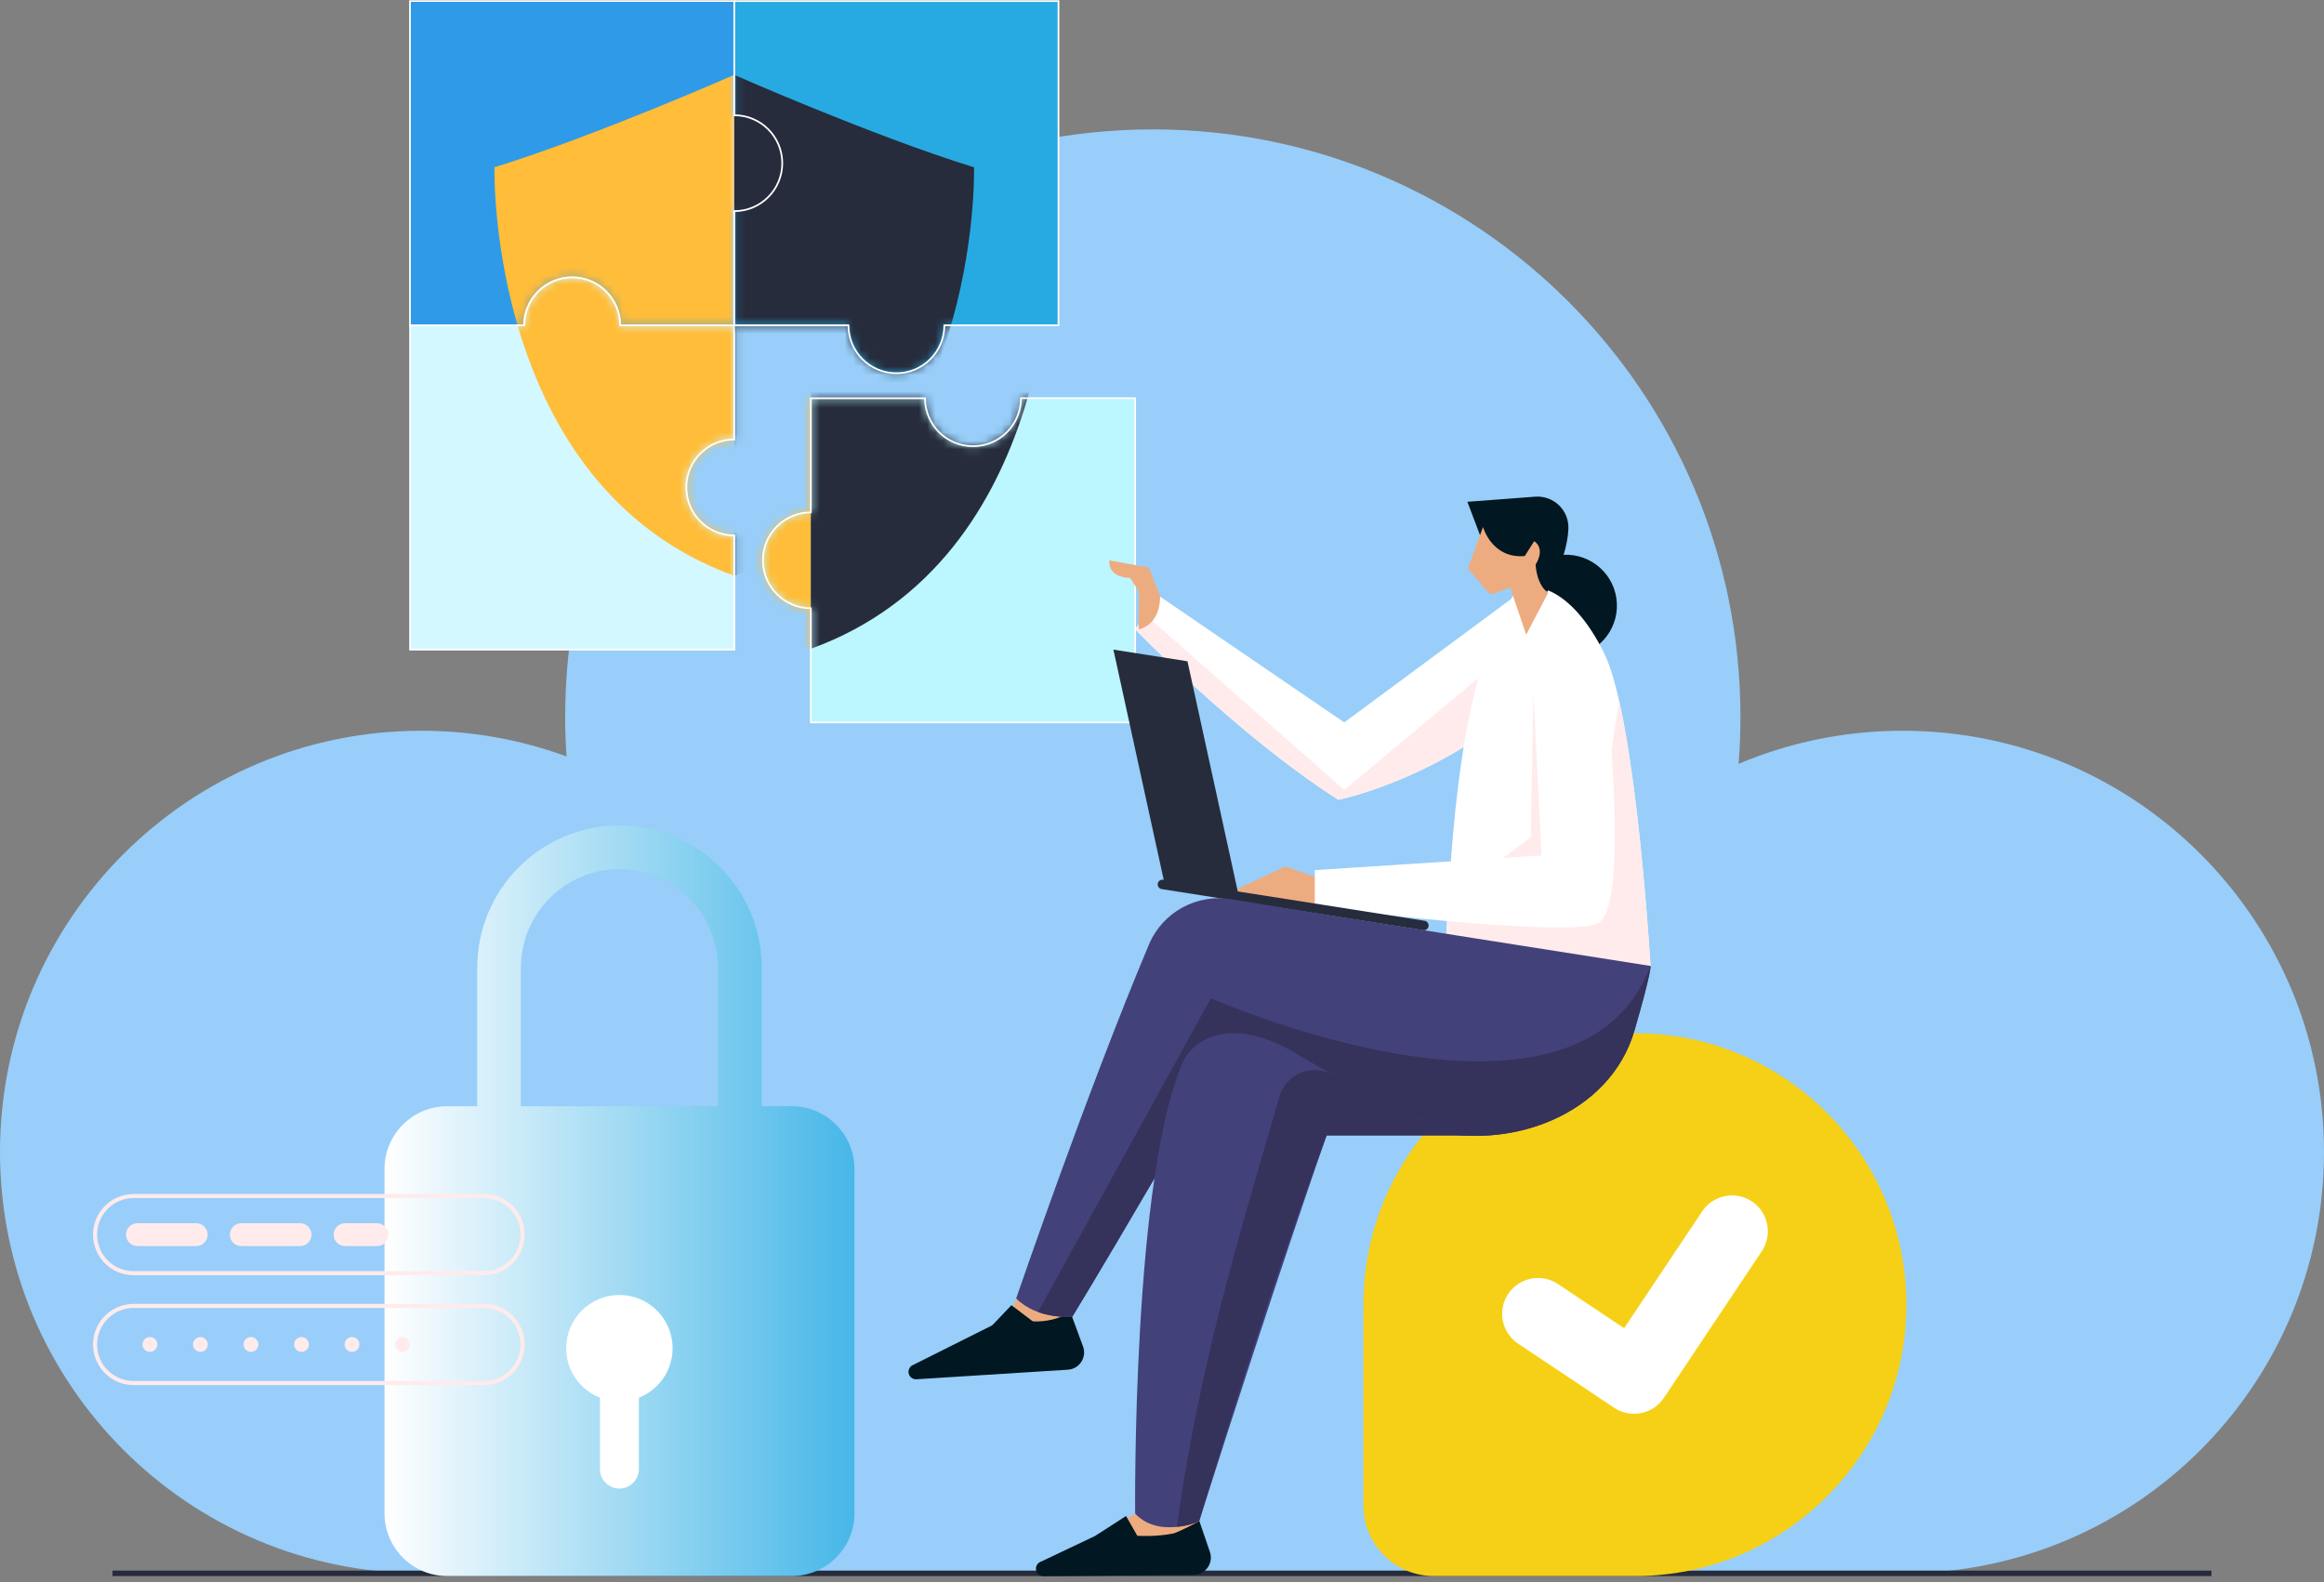 <svg width="282" height="192" viewBox="0 0 282 192" fill="none" xmlns="http://www.w3.org/2000/svg">
<rect x="0" y="0" width="282" height="192" fill="#808080" stroke="none"/>
<g clip-path="url(#clip0_762_6438)">
<path d="M230.877 88.68C223.816 88.68 217.085 90.11 210.967 92.698C211.116 90.821 211.19 88.927 211.19 87.009C211.19 47.627 179.266 15.703 139.884 15.703C100.502 15.703 68.578 47.627 68.578 87.009C68.578 88.622 68.635 90.209 68.743 91.797C63.253 89.779 57.316 88.68 51.123 88.68C22.887 88.68 0 111.566 0 139.803C0 168.039 22.887 190.926 51.123 190.926H230.877C259.113 190.926 282 168.039 282 139.803C282 111.566 259.113 88.68 230.877 88.68Z" fill="#98CEF9"/>
<path d="M268.348 190.602H13.65V191.263H268.348V190.602Z" fill="#262C3C"/>
<path d="M89.099 13.983V0.125H49.749V39.474H63.599C63.599 36.258 66.204 33.653 69.42 33.653C72.636 33.653 75.241 36.258 75.241 39.474H89.09V25.625C92.307 25.625 94.911 23.02 94.911 19.804C94.911 16.587 92.307 13.983 89.09 13.983H89.099Z" fill="#2F9AE8"/>
<mask id="mask0_762_6438" style="mask-type:luminance" maskUnits="userSpaceOnUse" x="49" y="0" width="46" height="40">
<path d="M89.097 13.975V0.117H49.748V39.466H63.597C63.597 36.25 66.202 33.645 69.418 33.645C72.635 33.645 75.239 36.25 75.239 39.466H89.089V25.617C92.305 25.617 94.91 23.012 94.91 19.796C94.91 16.579 92.305 13.975 89.089 13.975H89.097Z" fill="white"/>
</mask>
<g mask="url(#mask0_762_6438)">
<path d="M89.097 9.078C89.097 9.078 72.312 16.487 60 20.298C60 20.298 59.016 58.986 89.097 69.875V9.078Z" fill="#FFBD39"/>
<path d="M89.096 9.078C89.096 9.078 105.881 16.487 118.192 20.298C118.192 20.298 119.176 58.986 89.096 69.875V9.078Z" fill="#262C3C"/>
</g>
<path d="M89.099 13.983V0.125H49.749V39.474H63.599C63.599 36.258 66.204 33.653 69.42 33.653C72.636 33.653 75.241 36.258 75.241 39.474H89.09V25.625C92.307 25.625 94.911 23.02 94.911 19.804C94.911 16.587 92.307 13.983 89.09 13.983H89.099Z" stroke="white" stroke-width="0.207" stroke-miterlimit="10"/>
<path d="M83.279 59.155C83.279 55.939 85.884 53.334 89.1 53.334V39.485H75.251C75.251 36.269 72.646 33.664 69.43 33.664C66.213 33.664 63.609 36.269 63.609 39.485H49.759V78.834H89.108V64.984C85.892 64.984 83.287 62.38 83.287 59.164L83.279 59.155Z" fill="#D4F8FF"/>
<mask id="mask1_762_6438" style="mask-type:luminance" maskUnits="userSpaceOnUse" x="49" y="33" width="41" height="46">
<path d="M83.278 59.148C83.278 55.931 85.883 53.327 89.099 53.327V39.477H75.25C75.25 36.261 72.645 33.656 69.429 33.656C66.212 33.656 63.608 36.261 63.608 39.477H49.758V78.826H89.107V64.977C85.891 64.977 83.286 62.372 83.286 59.156L83.278 59.148Z" fill="white"/>
</mask>
<g mask="url(#mask1_762_6438)">
<path d="M89.099 9.078C89.099 9.078 72.314 16.487 60.002 20.298C60.002 20.298 59.018 58.986 89.099 69.875V9.078Z" fill="#FFBD39"/>
<path d="M89.098 9.078C89.098 9.078 105.883 16.487 118.194 20.298C118.194 20.298 119.178 58.986 89.098 69.875V9.078Z" fill="#262C3C"/>
</g>
<path d="M83.279 59.155C83.279 55.939 85.884 53.334 89.1 53.334V39.485H75.251C75.251 36.269 72.646 33.664 69.43 33.664C66.213 33.664 63.609 36.269 63.609 39.485H49.759V78.834H89.108V64.984C85.892 64.984 83.287 62.38 83.287 59.164L83.279 59.155Z" stroke="white" stroke-width="0.207" stroke-miterlimit="10"/>
<path d="M89.1 0.133V13.982C92.316 13.982 94.921 16.587 94.921 19.803C94.921 23.02 92.316 25.624 89.1 25.624V39.474H102.949C102.949 42.69 105.554 45.294 108.77 45.294C111.986 45.294 114.591 42.69 114.591 39.474H128.44V0.133H89.091H89.1Z" fill="#27AAE1"/>
<mask id="mask2_762_6438" style="mask-type:luminance" maskUnits="userSpaceOnUse" x="89" y="0" width="40" height="46">
<path d="M89.099 0.125V39.474H102.948C102.948 42.69 105.553 45.295 108.769 45.295C111.985 45.295 114.59 42.69 114.59 39.474H128.439V0.125H89.09H89.099Z" fill="white"/>
</mask>
<g mask="url(#mask2_762_6438)">
<path d="M89.098 9.086C89.098 9.086 72.313 16.494 60.002 20.306C60.002 20.306 59.018 58.994 89.098 69.883V9.086Z" fill="#FFEBEB"/>
<path d="M89.098 9.086C89.098 9.086 105.882 16.494 118.194 20.306C118.194 20.306 119.178 58.994 89.098 69.883V9.086Z" fill="#262C3C"/>
</g>
<path d="M89.1 0.133V13.982C92.316 13.982 94.921 16.587 94.921 19.803C94.921 23.02 92.316 25.624 89.1 25.624V39.474H102.949C102.949 42.69 105.554 45.294 108.77 45.294C111.986 45.294 114.591 42.69 114.591 39.474H128.44V0.133H89.091H89.1Z" stroke="white" stroke-width="0.207" stroke-miterlimit="10"/>
<path d="M198.382 191.266H174.007C169.278 191.266 165.441 187.429 165.441 182.7V158.325C165.441 140.142 180.2 125.383 198.382 125.383C216.564 125.383 231.323 140.142 231.323 158.325C231.323 176.507 216.564 191.266 198.382 191.266Z" fill="#F6D016"/>
<path d="M212.58 145.799C210.587 144.468 207.867 145.013 206.544 147.006L197.077 161.186L189.04 155.82C187.047 154.489 184.327 155.035 183.004 157.027C181.673 159.02 182.218 161.74 184.211 163.063L195.869 170.844C197.862 172.175 200.582 171.629 201.905 169.637L213.787 151.835C215.118 149.842 214.572 147.122 212.58 145.799Z" fill="white"/>
<path d="M183.317 72.728L163.118 87.669L140.785 72.414L137.734 76.358C137.734 76.358 150.186 89.273 162.398 97.054C162.398 97.054 172.816 95.003 182.978 86.892L183.317 72.72V72.728Z" fill="white"/>
<path d="M139.049 74.656L137.734 76.359C137.734 76.359 150.186 89.275 162.398 97.055C162.398 97.055 171.667 95.228 181.242 88.225L182.499 79.683L163.118 95.865L139.049 74.665V74.656Z" fill="#FFEBEB"/>
<path d="M123.884 48.329C123.884 51.545 121.28 54.15 118.064 54.15C114.847 54.15 112.243 51.545 112.243 48.329H98.393V62.178C95.177 62.178 92.572 64.783 92.572 67.999C92.572 71.215 95.177 73.82 98.393 73.82V87.669H137.742V48.32H123.893L123.884 48.329Z" fill="#BCF6FE"/>
<mask id="mask3_762_6438" style="mask-type:luminance" maskUnits="userSpaceOnUse" x="92" y="48" width="46" height="40">
<path d="M123.884 48.336C123.884 51.553 121.279 54.157 118.063 54.157C114.847 54.157 112.242 51.553 112.242 48.336H98.393V62.186C95.176 62.186 92.572 64.79 92.572 68.007C92.572 71.223 95.176 73.828 98.393 73.828V87.677H137.742V48.328H123.892L123.884 48.336Z" fill="white"/>
</mask>
<g mask="url(#mask3_762_6438)">
<path d="M98.384 17.938C98.384 17.938 81.599 25.346 69.288 29.158C69.288 29.158 68.304 67.845 98.384 78.735V17.938Z" fill="#FFBD39"/>
<path d="M98.384 17.938C98.384 17.938 115.169 25.346 127.48 29.158C127.48 29.158 128.464 67.845 98.384 78.735V17.938Z" fill="#262C3C"/>
</g>
<path d="M123.884 48.329C123.884 51.545 121.28 54.15 118.064 54.15C114.847 54.15 112.243 51.545 112.243 48.329H98.393V62.178C95.177 62.178 92.572 64.783 92.572 67.999C92.572 71.215 95.177 73.82 98.393 73.82V87.669H137.742V48.32H123.893L123.884 48.329Z" stroke="white" stroke-width="0.207" stroke-miterlimit="10"/>
<path d="M183.912 74.417C184.416 77.791 187.567 80.114 190.94 79.61C194.314 79.105 196.637 75.955 196.133 72.582C195.628 69.208 192.478 66.885 189.105 67.389C185.731 67.894 183.408 71.044 183.912 74.417Z" fill="#011721"/>
<path d="M194.719 79.406C190.618 70.947 185.185 69.781 183.317 72.725C176.404 83.647 175.974 106.856 175.313 116.382L200.275 117.2C200.275 117.2 198.497 87.194 194.711 79.397L194.719 79.406Z" fill="white"/>
<path d="M179.546 64.832L178.058 60.896L186.285 60.276C188.526 60.111 190.403 61.93 190.312 64.171C190.237 66.014 189.601 68.536 187.732 71.852L182.531 68.85L179.546 64.84V64.832Z" fill="#011721"/>
<path d="M183.235 71.295L181.465 71.99C181.102 72.139 180.68 72.031 180.424 71.725L178.117 68.989L179.952 63.953C179.952 63.953 181.011 67.814 185.012 67.484L186.162 65.681C186.162 65.681 187.584 66.458 186.335 68.517C186.335 68.517 186.418 70.956 187.857 71.932L185.194 77.025L183.243 71.287L183.235 71.295Z" fill="#EDAC80"/>
<path d="M175.321 116.393L200.283 117.212C200.283 117.212 199.06 96.532 196.48 85.048L195.397 91.952L186.07 83.898L185.748 101.576L175.751 109.183C175.586 111.994 175.462 114.466 175.33 116.385L175.321 116.393Z" fill="#FFEBEB"/>
<path d="M160.537 106.777L155.948 105.156L150.243 107.827L150.185 108.182L160.024 109.828L160.537 106.777Z" fill="#EDAC80"/>
<path d="M194.793 82.516C194.793 82.516 197.853 109.644 194.008 111.984C190.684 114.01 159.537 110.033 159.537 110.033V105.593L187.046 103.815L186.062 83.905L194.793 82.516Z" fill="white"/>
<path d="M172.866 111.744L150.194 108.18L144.092 80.25L135.104 78.836L141.206 106.766H141.148C140.834 106.709 140.536 106.923 140.487 107.238C140.437 107.552 140.652 107.85 140.966 107.899L172.684 112.885C172.998 112.935 173.295 112.72 173.345 112.405C173.395 112.091 173.18 111.794 172.866 111.744Z" fill="#262C3C"/>
<path d="M122.462 159.802L110.828 165.631C110.456 165.772 110.216 166.144 110.241 166.541C110.274 167.037 110.696 167.409 111.192 167.384L129.622 166.218C131.044 166.102 131.937 164.631 131.383 163.308L130.068 159.736L124.256 159.57L122.453 159.794L122.462 159.802Z" fill="#011721"/>
<path d="M129.565 159.422L126.414 158.992L123.314 157.578L122.52 159.835C122.793 159.926 126.175 161.216 129.565 159.43V159.422Z" fill="#EDAC80"/>
<path d="M200.275 117.216C200.275 117.216 200.44 117.746 198.323 125.055C195.355 135.299 183.11 139.872 172.832 137.011C166.432 135.225 156.535 131.918 149.433 126.957C149.433 126.957 136.162 149.86 130.11 159.79C130.11 159.79 125.942 160.212 123.305 157.574C123.305 157.574 131.945 132.347 139.42 114.62C141.09 110.643 145.315 108.386 149.565 109.147C155.237 110.164 200.275 117.225 200.275 117.225V117.216Z" fill="#434179"/>
<path d="M120.403 160.838L122.727 158.391L125.323 160.358L127.77 161.202L123.545 162.946L120.403 160.838Z" fill="#011721"/>
<path d="M146.928 121.155L125.96 159.214C128.085 159.991 130.127 159.785 130.127 159.785C136.18 149.854 149.45 126.951 149.45 126.951C156.545 131.912 166.442 135.219 172.85 137.005C183.127 139.866 195.373 135.294 198.341 125.049C200.458 117.74 200.292 117.211 200.292 117.211C191.346 140.751 146.937 121.147 146.937 121.147L146.928 121.155Z" fill="#35325C"/>
<path d="M138.445 183.977L133.559 186.077L126.349 189.5C125.968 189.616 125.704 189.971 125.704 190.368C125.704 190.864 126.1 191.269 126.597 191.278L144.861 191.12C146.292 191.096 147.276 189.69 146.813 188.334L145.531 184.588L139.95 184.134L138.445 183.985V183.977Z" fill="#011721"/>
<path d="M145.531 184.589L139.95 184.126L137.743 183.68L134.113 185.813C134.113 185.813 136.122 189.79 145.54 184.589H145.531Z" fill="#EDAC80"/>
<path d="M178.149 137.785H160.976C160.976 137.785 154.799 155.355 145.514 184.584C145.514 184.584 144.216 185.336 141.81 185.336C139.015 185.336 137.742 183.674 137.742 183.674C137.742 183.674 137.345 142.299 143.703 128.5C143.703 128.5 147.035 122.141 156.808 127.565C156.808 127.565 170.245 135.825 178.149 137.785Z" fill="#434179"/>
<path d="M160.976 137.791C160.976 137.791 154.303 155.361 145.514 184.589C145.514 184.589 144.571 185.127 142.818 185.292C145.745 163.538 152.228 143.917 155.229 133.127C156.006 130.332 159.19 129.01 161.72 130.423C166.35 133.003 173.295 136.592 178.157 137.791H160.984H160.976Z" fill="#35325C"/>
<path d="M132.921 186.374L136.634 183.977L138.006 186.374C138.006 186.374 140.198 186.548 142.488 186.077L141.082 188.491L134.641 188.921L132.921 186.383V186.374Z" fill="#011721"/>
<path d="M140.785 72.424L139.421 68.893L134.625 68C134.625 68 134.195 69.984 137.147 70.15L138.222 71.828L138.155 75.557L138.18 76.368C138.18 76.368 140.719 75.987 140.777 72.424H140.785Z" fill="#EDAC80"/>
<path d="M96.078 134.246H92.423V117.428C92.423 107.911 84.684 100.172 75.167 100.172C65.65 100.172 57.911 107.911 57.911 117.428V134.246H54.256C50.081 134.246 46.658 137.661 46.658 141.844V183.666C46.658 187.841 50.072 191.264 54.256 191.264H96.078C100.253 191.264 103.676 187.849 103.676 183.666V141.844C103.676 137.669 100.261 134.246 96.078 134.246ZM63.211 117.428C63.211 110.838 68.569 105.48 75.159 105.48C81.749 105.48 87.106 110.838 87.106 117.428V134.246H63.203V117.428H63.211Z" fill="url(#paint0_linear_762_6438)"/>
<path d="M81.617 163.614C81.617 160.05 78.732 157.156 75.16 157.156C71.588 157.156 68.702 160.042 68.702 163.614C68.702 166.342 70.397 168.674 72.795 169.617V178.282C72.795 179.58 73.862 180.647 75.16 180.647C76.458 180.647 77.525 179.58 77.525 178.282V169.617C79.922 168.674 81.617 166.342 81.617 163.614Z" fill="white"/>
<path d="M58.729 154.754H16.214C13.493 154.754 11.286 152.547 11.286 149.826C11.286 147.106 13.493 144.898 16.214 144.898H58.729C61.45 144.898 63.657 147.106 63.657 149.826C63.657 152.547 61.45 154.754 58.729 154.754ZM16.214 145.395C13.774 145.395 11.782 147.379 11.782 149.826C11.782 152.274 13.766 154.258 16.214 154.258H58.729C61.169 154.258 63.161 152.274 63.161 149.826C63.161 147.379 61.177 145.395 58.729 145.395H16.214Z" fill="#FFEBEB"/>
<path d="M58.729 168.09H16.214C13.493 168.09 11.286 165.883 11.286 163.162C11.286 160.442 13.493 158.234 16.214 158.234H58.729C61.45 158.234 63.657 160.442 63.657 163.162C63.657 165.883 61.45 168.09 58.729 168.09ZM16.214 158.73C13.774 158.73 11.782 160.715 11.782 163.162C11.782 165.61 13.766 167.594 16.214 167.594H58.729C61.169 167.594 63.161 165.61 63.161 163.162C63.161 160.715 61.177 158.73 58.729 158.73H16.214Z" fill="#FFEBEB"/>
<path d="M23.812 151.223H16.676C15.915 151.223 15.287 150.595 15.287 149.834C15.287 149.074 15.915 148.445 16.676 148.445H23.812C24.573 148.445 25.201 149.074 25.201 149.834C25.201 150.595 24.573 151.223 23.812 151.223Z" fill="#FFEBEB"/>
<path d="M36.413 151.223H29.278C28.517 151.223 27.889 150.595 27.889 149.834C27.889 149.074 28.517 148.445 29.278 148.445H36.413C37.174 148.445 37.802 149.074 37.802 149.834C37.802 150.595 37.174 151.223 36.413 151.223Z" fill="#FFEBEB"/>
<path d="M45.748 151.223H41.87C41.109 151.223 40.481 150.595 40.481 149.834C40.481 149.074 41.109 148.445 41.87 148.445H45.748C46.509 148.445 47.137 149.074 47.137 149.834C47.137 150.595 46.509 151.223 45.748 151.223Z" fill="#FFEBEB"/>
<path d="M19.091 163.159C19.091 163.655 18.686 164.06 18.19 164.06C17.694 164.06 17.289 163.655 17.289 163.159C17.289 162.663 17.694 162.258 18.19 162.258C18.686 162.258 19.091 162.663 19.091 163.159Z" fill="#FFEBEB"/>
<path d="M25.218 163.159C25.218 163.655 24.812 164.06 24.316 164.06C23.82 164.06 23.415 163.655 23.415 163.159C23.415 162.663 23.82 162.258 24.316 162.258C24.812 162.258 25.218 162.663 25.218 163.159Z" fill="#FFEBEB"/>
<path d="M31.353 163.159C31.353 163.655 30.948 164.06 30.451 164.06C29.955 164.06 29.55 163.655 29.55 163.159C29.55 162.663 29.955 162.258 30.451 162.258C30.948 162.258 31.353 162.663 31.353 163.159Z" fill="#FFEBEB"/>
<path d="M37.488 163.159C37.488 163.655 37.083 164.06 36.587 164.06C36.091 164.06 35.685 163.655 35.685 163.159C35.685 162.663 36.091 162.258 36.587 162.258C37.083 162.258 37.488 162.663 37.488 163.159Z" fill="#FFEBEB"/>
<path d="M43.615 163.159C43.615 163.655 43.21 164.06 42.714 164.06C42.218 164.06 41.812 163.655 41.812 163.159C41.812 162.663 42.218 162.258 42.714 162.258C43.21 162.258 43.615 162.663 43.615 163.159Z" fill="#FFEBEB"/>
<path d="M49.749 163.159C49.749 163.655 49.344 164.06 48.848 164.06C48.352 164.06 47.947 163.655 47.947 163.159C47.947 162.663 48.352 162.258 48.848 162.258C49.344 162.258 49.749 162.663 49.749 163.159Z" fill="#FFEBEB"/>
</g>
<defs>
<linearGradient id="paint0_linear_762_6438" x1="46.658" y1="145.722" x2="103.668" y2="145.722" gradientUnits="userSpaceOnUse">
<stop stop-color="white"/>
<stop offset="1" stop-color="#46B7E8"/>
</linearGradient>
<clipPath id="clip0_762_6438">
<rect width="282" height="191.238" fill="white" transform="translate(0 0.031)"/>
</clipPath>
</defs>
</svg>
